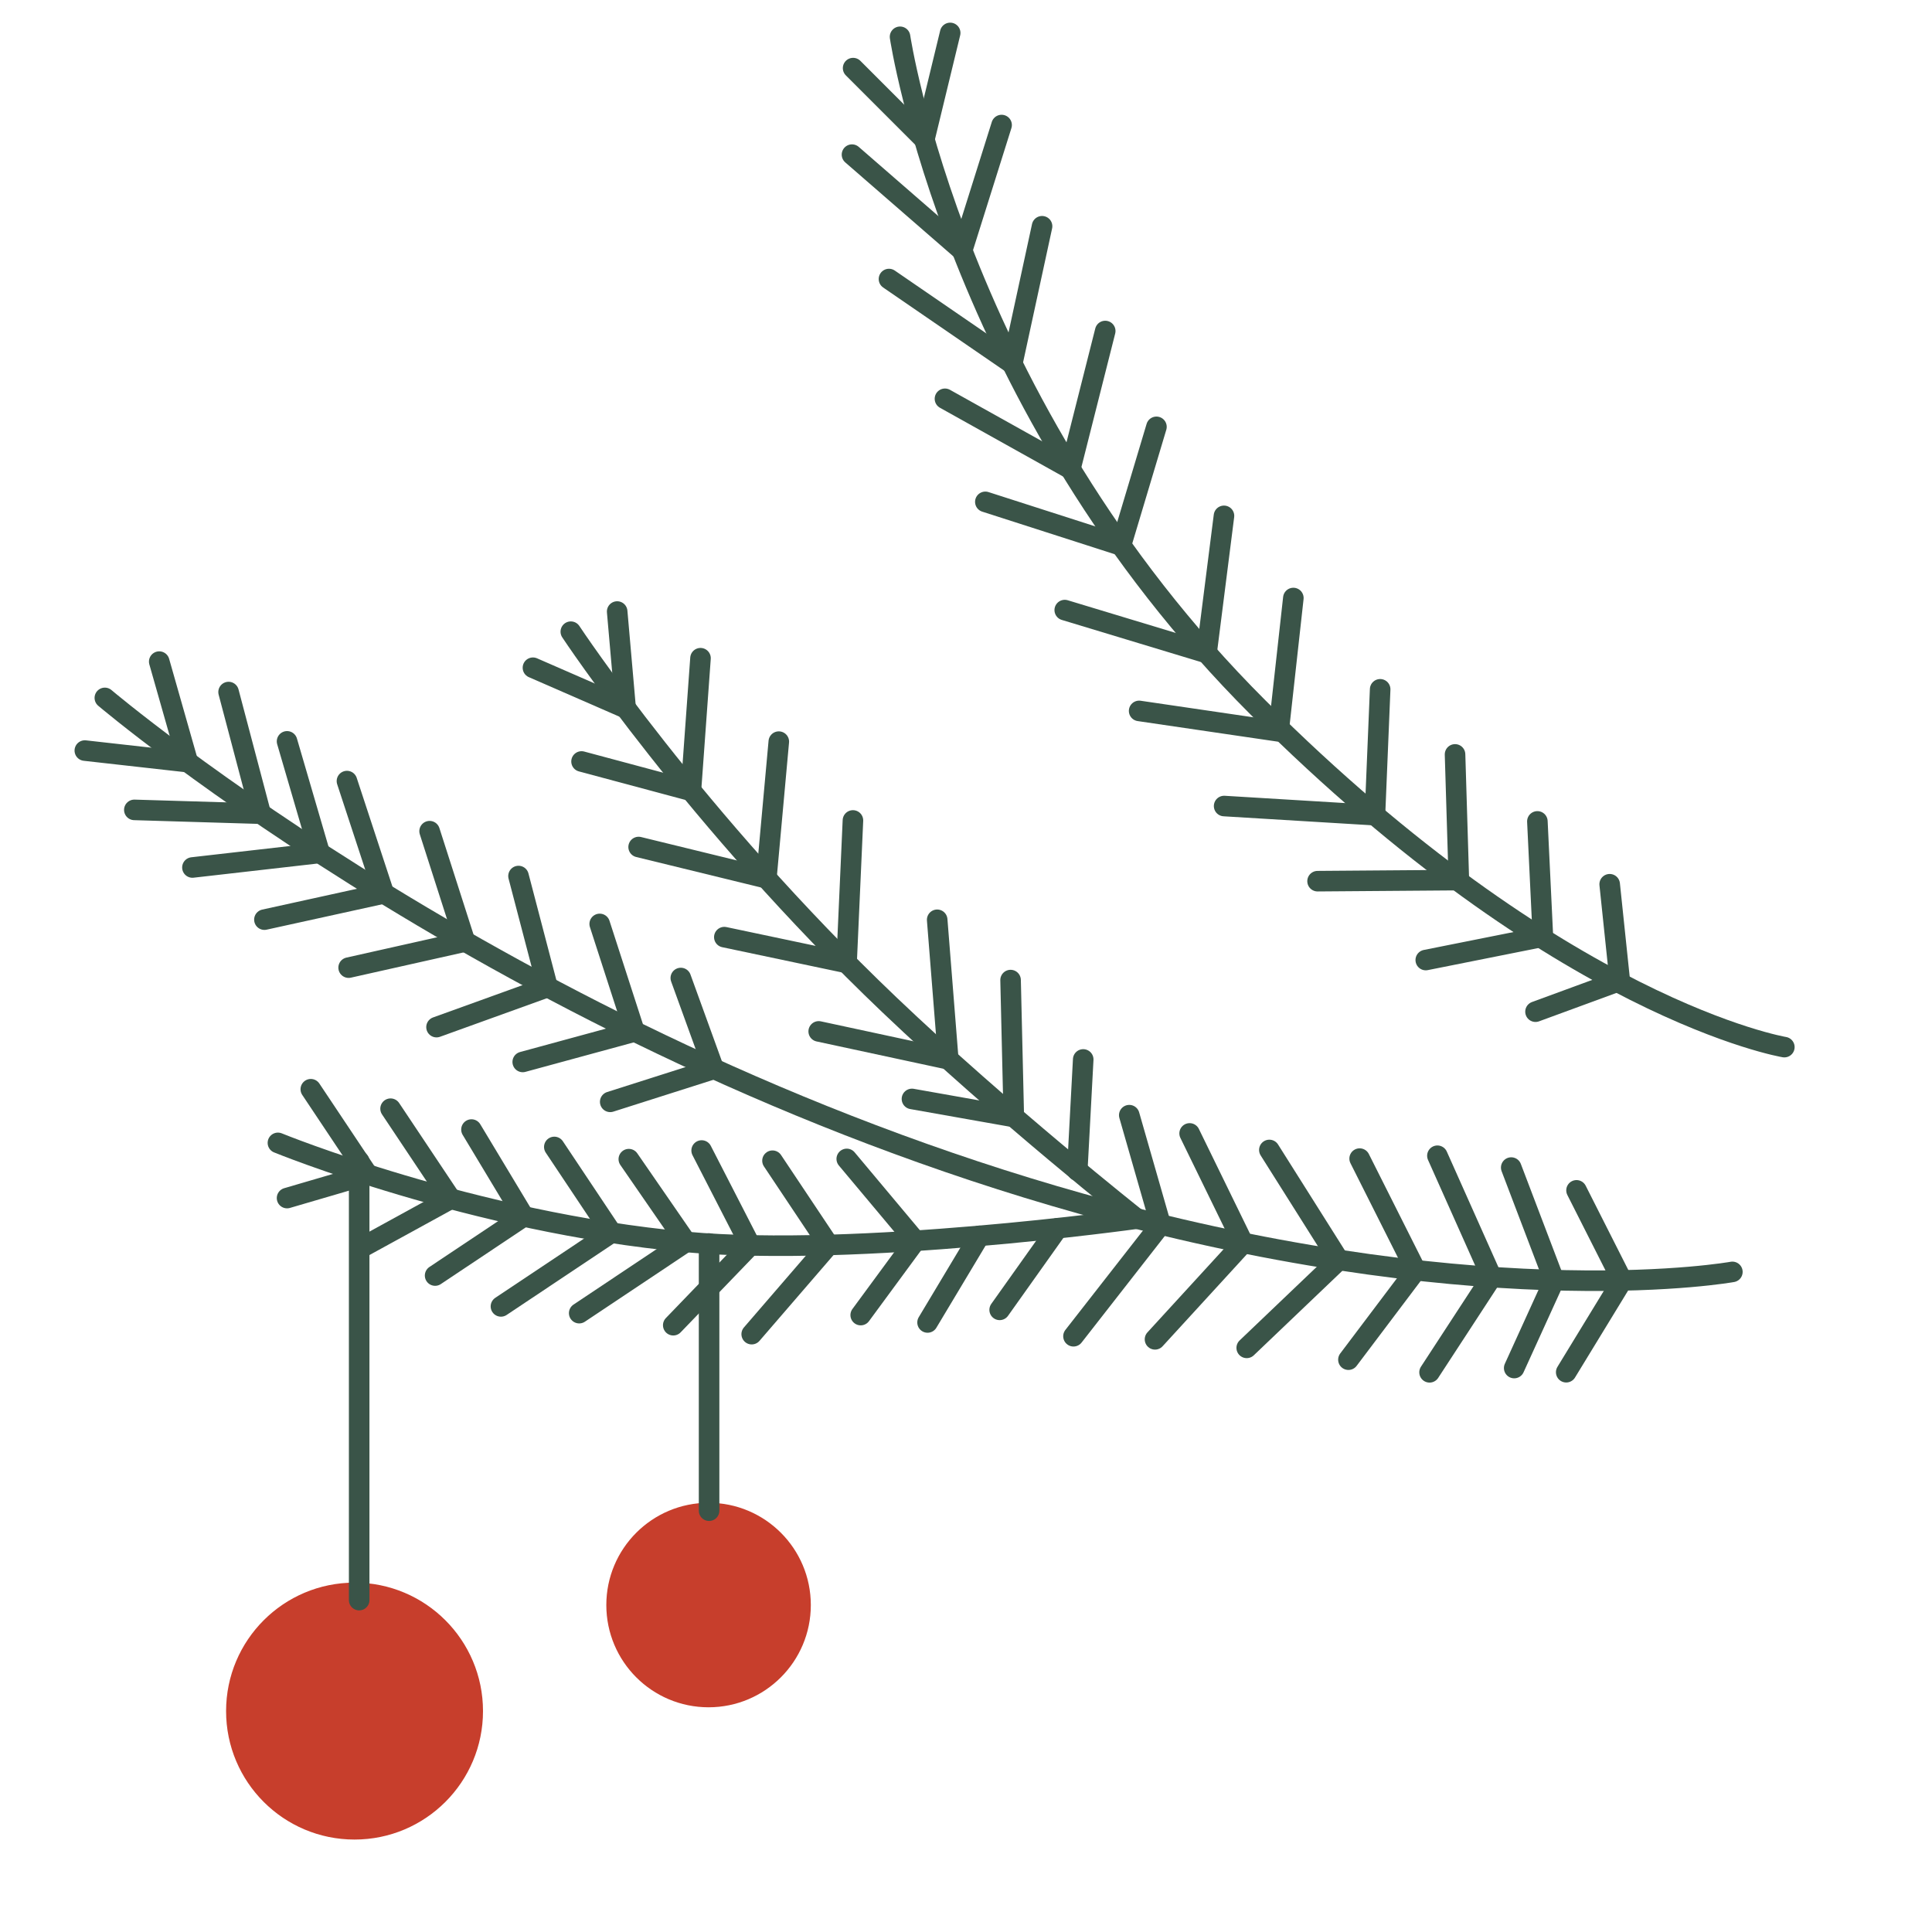 <svg width="188" height="187" viewBox="0 0 188 187" fill="none" xmlns="http://www.w3.org/2000/svg"><path d="M10.202 67.91C10.202 67.91 51.184 102.668 107.803 117.839C145.539 127.947 168.575 123.763 168.575 123.763" stroke="#3A5448" stroke-width="2" stroke-linecap="round" stroke-linejoin="round"/><path d="M55.545 61.467C55.545 61.467 67.584 79.694 86.526 97.757C97.542 108.256 110.603 118.583 110.603 118.583C110.603 118.583 83.463 122.381 66.772 120.851C45.986 118.948 27.044 111.209 27.044 111.209" stroke="#3A5448" stroke-width="2" stroke-linecap="round" stroke-linejoin="round"/><path d="M8.254 73.035L18.279 74.16L15.495 64.379" stroke="#3A5448" stroke-width="2" stroke-linecap="round" stroke-linejoin="round"/><path d="M13.072 78.807L25.369 79.176L22.243 67.341" stroke="#3A5448" stroke-width="2" stroke-linecap="round" stroke-linejoin="round"/><path d="M18.725 84.412L31.107 82.998L27.933 72.139" stroke="#3A5448" stroke-width="2" stroke-linecap="round" stroke-linejoin="round"/><path d="M25.73 89.486L37.352 86.933L33.761 76.004" stroke="#3A5448" stroke-width="2" stroke-linecap="round" stroke-linejoin="round"/><path d="M33.925 94.157L45.248 91.618L41.804 80.879" stroke="#3A5448" stroke-width="2" stroke-linecap="round" stroke-linejoin="round"/><path d="M42.477 99.945L53.282 96.046L50.455 85.244" stroke="#3A5448" stroke-width="2" stroke-linecap="round" stroke-linejoin="round"/><path d="M50.866 103.334L61.743 100.373L58.356 89.904" stroke="#3A5448" stroke-width="2" stroke-linecap="round" stroke-linejoin="round"/><path d="M59.379 107.216L69.454 104.009L66.248 95.167" stroke="#3A5448" stroke-width="2" stroke-linecap="round" stroke-linejoin="round"/><path d="M51.86 64.975L60.88 68.909L60.056 59.506" stroke="#3A5448" stroke-width="2" stroke-linecap="round" stroke-linejoin="round"/><path d="M56.589 74.096L67.232 76.948L68.165 64.048" stroke="#3A5448" stroke-width="2" stroke-linecap="round" stroke-linejoin="round"/><path d="M62.144 82.42L74.575 85.456L75.784 72.166" stroke="#3A5448" stroke-width="2" stroke-linecap="round" stroke-linejoin="round"/><path d="M70.483 91.189L82.378 93.698L82.998 79.835" stroke="#3A5448" stroke-width="2" stroke-linecap="round" stroke-linejoin="round"/><path d="M79.667 100.361L92.274 103.074L91.196 89.501" stroke="#3A5448" stroke-width="2" stroke-linecap="round" stroke-linejoin="round"/><path d="M104.827 113.903L105.406 103.091" stroke="#3A5448" stroke-width="2" stroke-linecap="round" stroke-linejoin="round"/><path d="M88.741 106.933L98.652 108.689L98.338 95.367" stroke="#3A5448" stroke-width="2" stroke-linecap="round" stroke-linejoin="round"/><path d="M30.244 105.989L35.779 114.284L27.933 116.579" stroke="#3A5448" stroke-width="2" stroke-linecap="round" stroke-linejoin="round"/><path d="M38.006 107.883L43.855 116.648L35.033 121.486" stroke="#3A5448" stroke-width="2" stroke-linecap="round" stroke-linejoin="round"/><path d="M45.878 109.912L50.963 118.364L42.34 124.118" stroke="#3A5448" stroke-width="2" stroke-linecap="round" stroke-linejoin="round"/><path d="M53.939 111.605L59.503 119.943L48.746 127.121" stroke="#3A5448" stroke-width="2" stroke-linecap="round" stroke-linejoin="round"/><path d="M61.189 112.793L66.748 120.846L56.361 127.777" stroke="#3A5448" stroke-width="2" stroke-linecap="round" stroke-linejoin="round"/><path d="M65.513 128.951L73.01 121.172L68.276 111.952" stroke="#3A5448" stroke-width="2" stroke-linecap="round" stroke-linejoin="round"/><path d="M73.147 129.821L80.639 121.14L75.17 112.945" stroke="#3A5448" stroke-width="2" stroke-linecap="round" stroke-linejoin="round"/><path d="M83.754 127.965L89.07 120.738L82.396 112.77" stroke="#3A5448" stroke-width="2" stroke-linecap="round" stroke-linejoin="round"/><path d="M90.259 128.684L95.308 120.256" stroke="#3A5448" stroke-width="2" stroke-linecap="round" stroke-linejoin="round"/><path d="M97.275 127.457L102.917 119.517" stroke="#3A5448" stroke-width="2" stroke-linecap="round" stroke-linejoin="round"/><path d="M104.459 130.025L112.942 119.162L109.887 108.513" stroke="#3A5448" stroke-width="2" stroke-linecap="round" stroke-linejoin="round"/><path d="M112.392 130.325L120.97 120.961L115.761 110.289" stroke="#3A5448" stroke-width="2" stroke-linecap="round" stroke-linejoin="round"/><path d="M121.316 131.155L130.274 122.607L123.519 111.898" stroke="#3A5448" stroke-width="2" stroke-linecap="round" stroke-linejoin="round"/><path d="M131.213 132.305L137.771 123.611L132.305 112.739" stroke="#3A5448" stroke-width="2" stroke-linecap="round" stroke-linejoin="round"/><path d="M139.108 133.535L145.148 124.281L139.872 112.461" stroke="#3A5448" stroke-width="2" stroke-linecap="round" stroke-linejoin="round"/><path d="M147.344 133.119L151.23 124.583L147.055 113.611" stroke="#3A5448" stroke-width="2" stroke-linecap="round" stroke-linejoin="round"/><path d="M152.406 133.525L157.849 124.609L153.409 115.829" stroke="#3A5448" stroke-width="2" stroke-linecap="round" stroke-linejoin="round"/><path d="M46 166.5C46 172.851 40.851 178 34.5 178C28.149 178 23 172.851 23 166.5C23 160.149 28.149 155 34.5 155C40.851 155 46 160.149 46 166.5Z" fill="#C73E2C" stroke="#C73E2C" stroke-width="2"/><path d="M34.95 113V155.7" stroke="#3A5448" stroke-width="2" stroke-linecap="round" stroke-linejoin="round"/><path d="M77.9 156.18C77.9 161.123 73.893 165.13 68.95 165.13C64.007 165.13 60 161.123 60 156.18C60 151.238 64.007 147.23 68.95 147.23C73.893 147.23 77.9 151.238 77.9 156.18Z" fill="#C73E2C" stroke="#C73E2C" stroke-width="2"/><path d="M69 121L69 147" stroke="#3A5448" stroke-width="2" stroke-linecap="round" stroke-linejoin="round"/><path d="M87.582 3.58C87.582 3.58 92.919 39.391 122.415 68.842C151.911 98.293 173.632 101.891 173.632 101.891" stroke="#3A5448" stroke-width="2" stroke-linecap="round" stroke-linejoin="round"/><path d="M83.015 6.628L89.95 13.562L92.461 3.204" stroke="#3A5448" stroke-width="2" stroke-linecap="round" stroke-linejoin="round"/><path d="M82.906 15.047L93.627 24.366L97.464 12.167" stroke="#3A5448" stroke-width="2" stroke-linecap="round" stroke-linejoin="round"/><path d="M86.505 27.152L98.504 35.389L101.402 22.016" stroke="#3A5448" stroke-width="2" stroke-linecap="round" stroke-linejoin="round"/><path d="M91.953 38.805L104.157 45.618L107.548 32.21" stroke="#3A5448" stroke-width="2" stroke-linecap="round" stroke-linejoin="round"/><path d="M95.882 48.834L109.078 53.074L112.532 41.534" stroke="#3A5448" stroke-width="2" stroke-linecap="round" stroke-linejoin="round"/><path d="M103.609 59.365L117.41 63.541L119.103 50.196" stroke="#3A5448" stroke-width="2" stroke-linecap="round" stroke-linejoin="round"/><path d="M110.848 69.176L124.417 71.169L125.854 58.191" stroke="#3A5448" stroke-width="2" stroke-linecap="round" stroke-linejoin="round"/><path d="M119.118 78.432L133.794 79.321L134.301 67.074" stroke="#3A5448" stroke-width="2" stroke-linecap="round" stroke-linejoin="round"/><path d="M128.21 85.744L141.959 85.639L141.588 73.408" stroke="#3A5448" stroke-width="2" stroke-linecap="round" stroke-linejoin="round"/><path d="M138.739 93.418L150.137 91.143L149.6 79.927" stroke="#3A5448" stroke-width="2" stroke-linecap="round" stroke-linejoin="round"/><path d="M149.418 98.443L157.619 95.433L156.635 86.042" stroke="#3A5448" stroke-width="2" stroke-linecap="round" stroke-linejoin="round"/></svg>